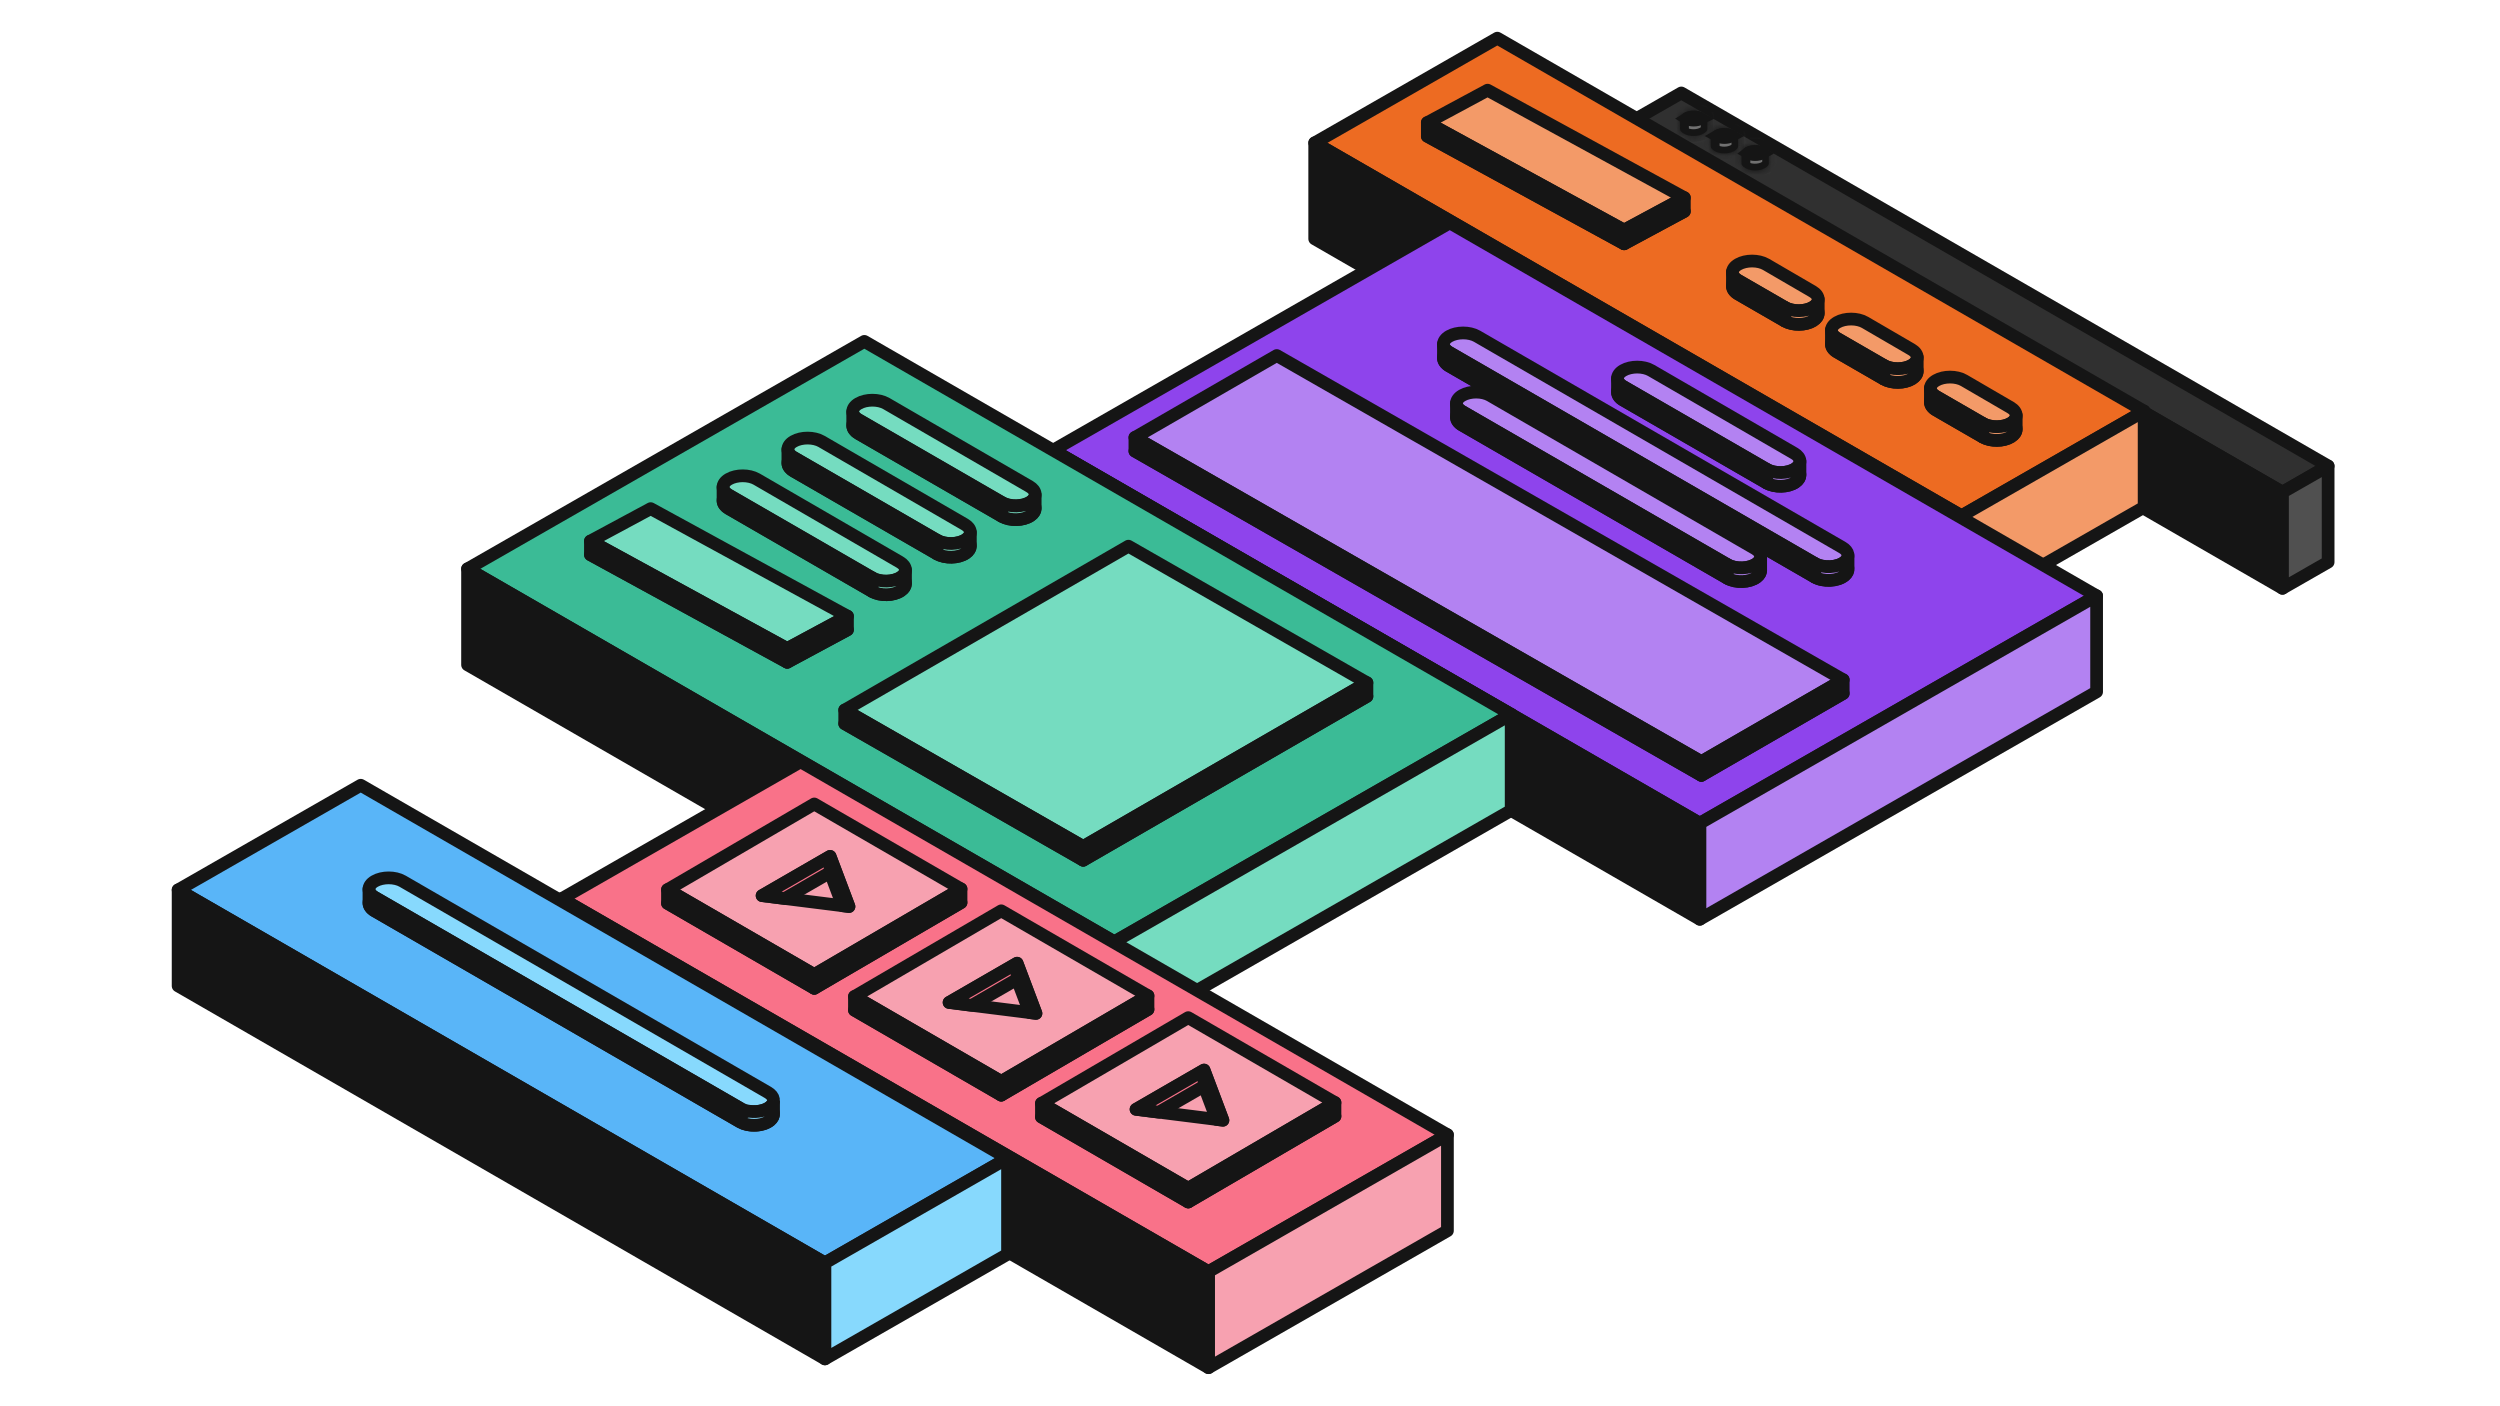 <svg width="393" height="221" viewBox="0 0 393 221" fill="none" xmlns="http://www.w3.org/2000/svg">
<path d="M257.125 18.728L358.804 77.359L365.981 73.246L264.301 14.614L257.125 18.728Z" fill="#303030" stroke="#151515" stroke-width="2" stroke-linecap="round" stroke-linejoin="round"/>
<path d="M264.729 21.015C265.567 21.5 266.927 21.5 267.766 21.015C268.185 20.771 268.394 20.531 268.394 20.295V18.604C268.382 18.296 268.17 17.99 267.763 17.755C266.925 17.271 265.567 17.271 264.729 17.755C264.323 17.99 264.113 18.296 264.102 18.604V20.295C264.102 20.531 264.309 20.771 264.729 21.015Z" fill="#151515"/>
<mask id="mask0_4858_81016" style="mask-type:alpha" maskUnits="userSpaceOnUse" x="264" y="17" width="5" height="5">
<path d="M264.729 21.015C265.567 21.5 266.927 21.5 267.766 21.015C268.185 20.771 268.394 20.531 268.394 20.295V18.613C268.382 18.305 268.17 18 267.763 17.765C266.925 17.281 265.567 17.281 264.729 17.765C264.323 18 264.113 18.305 264.102 18.613V20.295C264.102 20.531 264.309 20.771 264.729 21.015Z" fill="#9E00FF"/>
</mask>
<g mask="url(#mask0_4858_81016)">
<rect x="265.492" y="16.028" width="4.595" height="6.741" fill="#717171"/>
<path d="M264.697 20.954C265.536 21.439 266.896 21.439 267.734 20.954C268.154 20.711 268.363 20.47 268.363 20.234V18.604C268.351 18.296 268.139 17.99 267.732 17.755C266.894 17.271 265.536 17.271 264.698 17.755C264.291 17.99 264.082 18.296 264.07 18.604V20.234C264.07 20.47 264.277 20.711 264.697 20.954Z" stroke="#151515" stroke-width="2" stroke-linejoin="bevel"/>
</g>
<path d="M267.265 18.651C267.034 18.785 266.668 18.88 266.248 18.88C265.828 18.88 265.462 18.785 265.23 18.651C265.224 18.648 265.218 18.644 265.213 18.641C265.218 18.638 265.224 18.634 265.23 18.631C265.462 18.497 265.828 18.402 266.248 18.402C266.668 18.402 267.034 18.497 267.265 18.631C267.271 18.634 267.277 18.638 267.283 18.641C267.277 18.644 267.271 18.648 267.265 18.651Z" fill="#505050" stroke="#151515" stroke-width="2"/>
<path d="M269.557 23.754C270.395 24.24 271.755 24.24 272.594 23.754C273.014 23.511 273.222 23.271 273.222 23.035V21.343C273.21 21.036 272.998 20.73 272.591 20.495C271.753 20.011 270.395 20.011 269.557 20.495C269.151 20.73 268.941 21.036 268.93 21.343V23.035C268.93 23.271 269.137 23.511 269.557 23.754Z" fill="#151515"/>
<mask id="mask1_4858_81016" style="mask-type:alpha" maskUnits="userSpaceOnUse" x="268" y="20" width="6" height="5">
<path d="M269.557 23.754C270.395 24.24 271.755 24.24 272.594 23.754C273.014 23.511 273.222 23.271 273.222 23.035V21.353C273.21 21.045 272.998 20.739 272.591 20.505C271.753 20.021 270.395 20.021 269.557 20.505C269.151 20.739 268.941 21.045 268.93 21.353V23.035C268.93 23.271 269.137 23.511 269.557 23.754Z" fill="#9E00FF"/>
</mask>
<g mask="url(#mask1_4858_81016)">
<rect x="270.32" y="18.768" width="4.595" height="6.741" fill="#717171"/>
<path d="M269.526 23.694C270.364 24.179 271.724 24.179 272.562 23.694C272.982 23.451 273.191 23.21 273.191 22.974V21.343C273.179 21.035 272.967 20.73 272.56 20.495C271.722 20.011 270.364 20.011 269.526 20.495C269.119 20.73 268.91 21.035 268.898 21.343V22.974C268.898 23.21 269.106 23.451 269.526 23.694Z" stroke="#151515" stroke-width="2" stroke-linejoin="bevel"/>
</g>
<path d="M272.093 21.391C271.862 21.525 271.496 21.62 271.076 21.62C270.656 21.62 270.29 21.525 270.058 21.391C270.052 21.388 270.046 21.384 270.041 21.381C270.046 21.378 270.052 21.374 270.058 21.371C270.29 21.237 270.656 21.142 271.076 21.142C271.496 21.142 271.862 21.237 272.093 21.371C272.1 21.374 272.105 21.378 272.111 21.381C272.105 21.384 272.1 21.388 272.093 21.391Z" fill="#505050" stroke="#151515" stroke-width="2"/>
<path d="M274.389 26.437C275.227 26.922 276.587 26.922 277.426 26.437C277.846 26.194 278.054 25.953 278.054 25.717V24.026C278.042 23.718 277.83 23.413 277.423 23.178C276.586 22.694 275.227 22.694 274.39 23.178C273.983 23.413 273.774 23.718 273.762 24.026V25.717C273.762 25.953 273.969 26.194 274.389 26.437Z" fill="#151515"/>
<mask id="mask2_4858_81016" style="mask-type:alpha" maskUnits="userSpaceOnUse" x="273" y="22" width="6" height="5">
<path d="M274.389 26.436C275.227 26.922 276.587 26.922 277.426 26.436C277.846 26.193 278.054 25.952 278.054 25.716V24.035C278.042 23.727 277.83 23.421 277.423 23.186C276.586 22.702 275.227 22.702 274.39 23.186C273.983 23.421 273.774 23.727 273.762 24.035V25.716C273.762 25.952 273.969 26.193 274.389 26.436Z" fill="#9E00FF"/>
</mask>
<g mask="url(#mask2_4858_81016)">
<rect x="275.152" y="21.45" width="4.595" height="6.741" fill="#717171"/>
<path d="M274.358 26.376C275.196 26.861 276.556 26.861 277.394 26.376C277.814 26.133 278.023 25.892 278.023 25.656V24.025C278.011 23.718 277.799 23.412 277.392 23.177C276.554 22.693 275.196 22.693 274.358 23.177C273.952 23.412 273.742 23.718 273.73 24.025V25.656C273.73 25.892 273.938 26.133 274.358 26.376Z" stroke="#151515" stroke-width="2" stroke-linejoin="bevel"/>
</g>
<path d="M276.925 24.074C276.694 24.207 276.328 24.303 275.908 24.303C275.488 24.303 275.122 24.207 274.89 24.074C274.884 24.07 274.878 24.067 274.873 24.064C274.878 24.06 274.884 24.057 274.89 24.053C275.122 23.92 275.488 23.824 275.908 23.824C276.328 23.824 276.694 23.92 276.925 24.053C276.932 24.057 276.937 24.06 276.943 24.064C276.937 24.067 276.932 24.07 276.925 24.074Z" fill="#505050" stroke="#151515" stroke-width="2"/>
<path d="M257.125 18.757L358.804 77.388V92.478L257.125 33.847V18.757Z" fill="#151515" stroke="#151515" stroke-width="2" stroke-linecap="round" stroke-linejoin="round"/>
<path d="M358.805 92.478V77.388L365.981 73.274V88.364L358.805 92.478Z" fill="#505050" stroke="#151515" stroke-width="2" stroke-linecap="round" stroke-linejoin="round"/>
<path d="M206.672 22.454L308.351 81.086L337.057 64.632L235.378 6L206.672 22.454Z" fill="#ED6B22" stroke="#151515" stroke-width="2" stroke-linecap="round" stroke-linejoin="round"/>
<path d="M206.672 22.454L308.351 81.086V96.176L206.672 37.544V22.454Z" fill="#151515" stroke="#151515" stroke-width="2" stroke-linecap="round" stroke-linejoin="round"/>
<path d="M308.352 96.176V81.086L337.057 64.632V79.722L308.352 96.176Z" fill="#F39A68" stroke="#151515" stroke-width="2" stroke-linecap="round" stroke-linejoin="round"/>
<path d="M233.846 16.322L264.778 33.224L255.308 38.321L224.375 21.419L233.846 16.322Z" fill="#F39A68" stroke="#151515" stroke-width="2" stroke-linejoin="round"/>
<path d="M233.846 14.176L264.778 31.077L255.308 36.175L224.375 19.273L233.846 14.176Z" fill="#F39A68" stroke="#151515" stroke-width="2" stroke-linejoin="round"/>
<path d="M224.375 19.273L255.308 36.175V38.321L224.375 21.419V19.273Z" fill="#151515" stroke="#151515" stroke-width="2" stroke-linejoin="round"/>
<path d="M255.309 36.174L264.779 31.077V33.223L255.309 38.32V36.174Z" fill="#F39A68" stroke="#151515" stroke-width="2" stroke-linejoin="round"/>
<path d="M273.242 43.703C274.453 43.003 276.418 43.006 277.624 43.708L284.937 47.966C286.097 48.642 286.126 49.726 285.002 50.422C283.818 51.157 281.814 51.177 280.585 50.467L273.242 46.227C272.034 45.53 272.034 44.4 273.242 43.703Z" fill="#151515" stroke="#151515" stroke-width="2"/>
<path d="M273.242 41.557C274.453 40.857 276.418 40.86 277.624 41.562L284.937 45.82C286.097 46.496 286.126 47.58 285.002 48.276C283.818 49.011 281.814 49.031 280.585 48.321L273.242 44.081C272.034 43.384 272.034 42.254 273.242 41.557Z" fill="#F39A68" stroke="#151515" stroke-width="2"/>
<path d="M273.242 44.081L280.585 48.321V50.467L273.242 46.227C272.635 45.877 272.333 45.417 272.336 44.958L272.338 42.882C272.335 42.839 272.335 42.796 272.338 42.753L272.338 42.882C272.364 43.317 272.666 43.748 273.242 44.081Z" fill="#151515" stroke="#151515" stroke-width="2" stroke-linejoin="round"/>
<path d="M280.586 48.321C281.815 49.031 283.818 49.01 285.003 48.276C285.544 47.941 285.818 47.516 285.827 47.089V47.046C285.827 47.06 285.827 47.075 285.827 47.089V49.236C285.818 49.662 285.544 50.087 285.003 50.422C283.818 51.156 281.815 51.177 280.586 50.467V48.321Z" fill="#F39A68" stroke="#151515" stroke-width="2" stroke-linejoin="round"/>
<path d="M288.804 52.824C290.015 52.125 291.981 52.127 293.187 52.83L300.499 57.088C301.66 57.764 301.689 58.848 300.565 59.544C299.38 60.278 297.377 60.299 296.148 59.589L288.804 55.349C287.597 54.652 287.597 53.522 288.804 52.824Z" fill="#151515" stroke="#151515" stroke-width="2"/>
<path d="M288.804 50.678C290.015 49.979 291.981 49.981 293.187 50.684L300.499 54.941C301.66 55.617 301.689 56.702 300.565 57.398C299.38 58.132 297.377 58.153 296.148 57.443L288.804 53.203C287.597 52.506 287.597 51.375 288.804 50.678Z" fill="#F39A68" stroke="#151515" stroke-width="2"/>
<path d="M288.804 53.203L296.148 57.443V59.589L288.804 55.349C288.198 54.999 287.896 54.539 287.898 54.08L287.9 52.004C287.898 51.961 287.898 51.918 287.9 51.875L287.9 52.004C287.927 52.439 288.228 52.87 288.804 53.203Z" fill="#151515" stroke="#151515" stroke-width="2" stroke-linejoin="round"/>
<path d="M296.148 57.443C297.377 58.152 299.381 58.132 300.566 57.398C301.107 57.062 301.381 56.637 301.39 56.211V56.167C301.39 56.182 301.39 56.197 301.39 56.211V58.357C301.381 58.783 301.107 59.209 300.566 59.544C299.381 60.278 297.377 60.298 296.148 59.589V57.443Z" fill="#F39A68" stroke="#151515" stroke-width="2" stroke-linejoin="round"/>
<path d="M304.363 61.946C305.574 61.246 307.539 61.249 308.745 61.951L316.058 66.209C317.218 66.885 317.248 67.969 316.124 68.665C314.939 69.4 312.935 69.42 311.706 68.71L304.363 64.47C303.155 63.773 303.155 62.643 304.363 61.946Z" fill="#151515" stroke="#151515" stroke-width="2"/>
<path d="M304.363 59.799C305.574 59.1 307.539 59.102 308.745 59.805L316.058 64.062C317.218 64.738 317.248 65.823 316.124 66.519C314.939 67.253 312.935 67.274 311.706 66.564L304.363 62.324C303.155 61.627 303.155 60.496 304.363 59.799Z" fill="#F39A68" stroke="#151515" stroke-width="2"/>
<path d="M304.363 62.324L311.706 66.564V68.71L304.363 64.47C303.756 64.12 303.454 63.661 303.457 63.202L303.459 61.125C303.456 61.082 303.456 61.039 303.459 60.997L303.459 61.125C303.486 61.561 303.787 61.992 304.363 62.324Z" fill="#151515" stroke="#151515" stroke-width="2" stroke-linejoin="round"/>
<path d="M311.707 66.564C312.936 67.274 314.939 67.253 316.124 66.519C316.665 66.184 316.939 65.759 316.948 65.332V65.289C316.948 65.303 316.948 65.318 316.948 65.332V67.479C316.939 67.905 316.665 68.33 316.124 68.665C314.939 69.4 312.936 69.42 311.707 68.71V66.564Z" fill="#F39A68" stroke="#151515" stroke-width="2" stroke-linejoin="round"/>
<path d="M165.531 70.786L267.211 129.417L329.586 93.663L227.907 35.031L165.531 70.786Z" fill="#8E44EC" stroke="#151515" stroke-width="2" stroke-linecap="round" stroke-linejoin="round"/>
<path d="M267.211 144.507V129.417L329.587 93.663L329.587 108.753L267.211 144.507Z" fill="#B382F2" stroke="#151515" stroke-width="2" stroke-linecap="round" stroke-linejoin="round"/>
<path d="M165.531 70.785L267.211 129.417V144.507L165.531 85.876V70.785Z" fill="#151515" stroke="#151515" stroke-width="2" stroke-linecap="round" stroke-linejoin="round"/>
<path d="M255.176 60.375C256.387 59.676 258.35 59.677 259.559 60.378L282.061 73.417C283.187 74.07 283.258 75.112 282.225 75.814C281.064 76.602 278.986 76.65 277.72 75.919L255.176 62.903C253.967 62.205 253.967 61.073 255.176 60.375Z" fill="#B382F2" stroke="#151515" stroke-width="2"/>
<path d="M255.176 58.23C256.387 57.531 258.35 57.532 259.559 58.232L282.061 71.272C283.187 71.924 283.258 72.966 282.225 73.668C281.064 74.456 278.986 74.504 277.72 73.773L255.176 60.758C253.967 60.059 253.967 58.928 255.176 58.23Z" fill="#B382F2" stroke="#151515" stroke-width="2"/>
<path d="M255.176 60.757L277.72 73.773V75.919L255.176 62.904C254.578 62.558 254.276 62.106 254.27 61.654L254.27 59.5C254.272 59.955 254.575 60.41 255.176 60.757Z" fill="#151515" stroke="#151515" stroke-width="2" stroke-linejoin="round"/>
<path d="M277.719 73.773C278.985 74.504 281.063 74.456 282.224 73.668C282.711 73.337 282.953 72.93 282.954 72.523V74.67C282.953 75.076 282.711 75.483 282.224 75.814C281.063 76.602 278.985 76.651 277.719 75.919V73.773Z" fill="#B382F2" stroke="#151515" stroke-width="2" stroke-linejoin="round"/>
<path d="M227.817 55.009C229.028 54.311 230.991 54.311 232.2 55.01L289.615 88.212C290.658 88.815 290.808 89.761 289.974 90.464C288.889 91.377 286.635 91.497 285.279 90.714L227.817 57.539C226.608 56.84 226.608 55.708 227.817 55.009Z" fill="#B382F2" stroke="#151515" stroke-width="2"/>
<path d="M227.817 52.863C229.028 52.164 230.991 52.165 232.2 52.864L289.615 86.066C290.658 86.669 290.808 87.615 289.974 88.318C288.889 89.231 286.635 89.351 285.279 88.568L227.817 55.392C226.608 54.694 226.608 53.562 227.817 52.863Z" fill="#B382F2" stroke="#151515" stroke-width="2"/>
<path d="M227.817 55.392L285.279 88.568V90.714L227.817 57.539C227.202 57.183 226.9 56.716 226.91 56.25V54.153C226.91 54.136 226.91 54.119 226.91 54.102V54.153C226.922 54.602 227.224 55.05 227.817 55.392Z" fill="#151515" stroke="#151515" stroke-width="2" stroke-linejoin="round"/>
<path d="M285.281 88.568C286.637 89.351 288.891 89.231 289.976 88.318C290.326 88.023 290.502 87.687 290.513 87.35V89.43C290.525 89.789 290.348 90.151 289.976 90.464C288.891 91.377 286.637 91.497 285.281 90.714V88.568Z" fill="#B382F2" stroke="#151515" stroke-width="2" stroke-linejoin="round"/>
<path d="M229.86 64.307C231.071 63.608 233.034 63.608 234.243 64.308L275.883 88.401C276.963 89.026 277.08 90.015 276.158 90.719C275.035 91.575 272.861 91.662 271.545 90.902L229.86 66.836C228.651 66.137 228.651 65.005 229.86 64.307Z" fill="#B382F2" stroke="#151515" stroke-width="2"/>
<path d="M229.86 62.16C231.071 61.462 233.034 61.462 234.243 62.162L275.883 86.255C276.963 86.879 277.08 87.868 276.158 88.573C275.035 89.429 272.861 89.516 271.545 88.756L229.86 64.689C228.651 63.991 228.651 62.859 229.86 62.16Z" fill="#B382F2" stroke="#151515" stroke-width="2"/>
<path d="M229.86 64.689L271.545 88.756V90.902L229.86 66.835C229.245 66.48 228.943 66.013 228.953 65.548V63.447C228.953 63.432 228.953 63.417 228.953 63.402V63.447C228.963 63.897 229.265 64.346 229.86 64.689Z" fill="#151515" stroke="#151515" stroke-width="2" stroke-linejoin="round"/>
<path d="M271.547 88.756C272.862 89.515 275.037 89.428 276.159 88.572C276.56 88.266 276.764 87.907 276.779 87.547V89.693C276.764 90.053 276.56 90.412 276.159 90.718C275.037 91.575 272.862 91.661 271.547 90.902V88.756Z" fill="#B382F2" stroke="#151515" stroke-width="2" stroke-linejoin="round"/>
<path d="M178.406 70.913L267.453 121.886L289.753 109.009L200.706 58.036L178.406 70.913Z" fill="#B382F2" stroke="#151515" stroke-width="2" stroke-linejoin="round"/>
<path d="M178.406 68.767L267.453 119.74L289.753 106.863L200.706 55.89L178.406 68.767Z" fill="#B382F2" stroke="#151515" stroke-width="2" stroke-linejoin="round"/>
<path d="M289.753 106.863L267.453 119.74V121.886L289.753 109.009V106.863Z" fill="#B382F2" stroke="#151515" stroke-width="2" stroke-linejoin="round"/>
<path d="M178.406 68.767L267.453 119.739V121.886L178.406 70.913V68.767Z" fill="#151515" stroke="#151515" stroke-width="2" stroke-linejoin="round"/>
<path d="M73.5 89.42L175.179 148.052L237.555 112.297L135.876 53.666L73.5 89.42Z" fill="#3BBB96" stroke="#151515" stroke-width="2" stroke-linecap="round" stroke-linejoin="round"/>
<path d="M175.18 163.142V148.052L237.555 112.298L237.555 127.388L175.18 163.142Z" fill="#75DCC0" stroke="#151515" stroke-width="2" stroke-linecap="round" stroke-linejoin="round"/>
<path d="M73.5 89.42L175.179 148.052V163.142L73.5 104.511V89.42Z" fill="#151515" stroke="#151515" stroke-width="2" stroke-linecap="round" stroke-linejoin="round"/>
<path d="M177.389 88.006L214.882 109.468L170.282 135.223L132.789 113.761L177.389 88.006Z" fill="#75DCC0" stroke="#151515" stroke-width="2" stroke-linejoin="round"/>
<path d="M177.389 85.86L214.882 107.322L170.282 133.077L132.789 111.614L177.389 85.86Z" fill="#75DCC0" stroke="#151515" stroke-width="2" stroke-linejoin="round"/>
<path d="M170.281 133.077L214.881 107.322V109.468L170.281 135.223V133.077Z" fill="#75DCC0" stroke="#151515" stroke-width="2" stroke-linejoin="round"/>
<path d="M132.789 111.615L170.282 133.077V135.223L132.789 113.761V111.615Z" fill="#151515" stroke="#151515" stroke-width="2" stroke-linejoin="round"/>
<path d="M102.287 82.104L133.22 99.005L123.749 104.103L92.816 87.201L102.287 82.104Z" fill="#151515" stroke="#151515" stroke-width="2" stroke-linejoin="round"/>
<path d="M102.287 79.958L133.22 96.859L123.749 101.957L92.816 85.055L102.287 79.958Z" fill="#75DCC0" stroke="#151515" stroke-width="2" stroke-linejoin="round"/>
<path d="M123.75 101.956L133.221 96.859V99.005L123.75 104.103V101.956Z" fill="#75DCC0" stroke="#151515" stroke-width="2" stroke-linejoin="round"/>
<path d="M92.816 85.055L123.749 101.956V104.102L92.816 87.201V85.055Z" fill="#151515" stroke="#151515" stroke-width="2" stroke-linejoin="round"/>
<path d="M124.762 71.526C125.973 70.827 127.936 70.828 129.145 71.528L151.647 84.568C152.773 85.22 152.844 86.263 151.811 86.964C150.65 87.752 148.572 87.801 147.306 87.069L124.762 74.054C123.553 73.356 123.553 72.224 124.762 71.526Z" fill="#151515" stroke="#151515" stroke-width="2" stroke-linejoin="round"/>
<path d="M124.762 69.388C125.973 68.689 127.936 68.69 129.145 69.39L151.647 82.43C152.773 83.082 152.844 84.124 151.811 84.826C150.65 85.614 148.572 85.662 147.306 84.931L124.762 71.916C123.553 71.218 123.553 70.086 124.762 69.388Z" fill="#75DCC0" stroke="#151515" stroke-width="2" stroke-linejoin="round"/>
<path d="M124.762 71.908L147.306 84.924V87.07L124.762 74.054C124.184 73.721 123.883 73.288 123.857 72.851L123.855 70.653C123.859 71.107 124.162 71.561 124.762 71.908Z" fill="#151515" stroke="#151515" stroke-width="2" stroke-linejoin="round"/>
<path d="M147.305 84.924C148.571 85.655 150.649 85.607 151.81 84.819C152.281 84.498 152.523 84.107 152.539 83.714V85.86C152.523 86.253 152.281 86.644 151.81 86.965C150.649 87.753 148.571 87.801 147.305 87.07V84.924Z" fill="#75DCC0" stroke="#151515" stroke-width="2" stroke-linejoin="round"/>
<path d="M114.567 77.428C115.778 76.729 117.741 76.73 118.95 77.43L141.451 90.47C142.577 91.122 142.649 92.164 141.615 92.866C140.455 93.654 138.377 93.703 137.11 92.971L114.567 79.956C113.358 79.258 113.358 78.126 114.567 77.428Z" fill="#151515" stroke="#151515" stroke-width="2" stroke-linejoin="round"/>
<path d="M114.567 75.319C115.778 74.62 117.741 74.621 118.95 75.321L141.451 88.361C142.577 89.013 142.649 90.055 141.615 90.757C140.455 91.545 138.377 91.594 137.11 90.862L114.567 77.847C113.358 77.149 113.358 76.017 114.567 75.319Z" fill="#75DCC0" stroke="#151515" stroke-width="2" stroke-linejoin="round"/>
<path d="M114.567 77.81L137.11 90.825V92.972L114.567 79.956C113.989 79.623 113.687 79.19 113.662 78.752L113.66 76.555C113.664 77.009 113.966 77.463 114.567 77.81Z" fill="#151515" stroke="#151515" stroke-width="2" stroke-linejoin="round"/>
<path d="M137.109 90.826C138.376 91.557 140.454 91.508 141.614 90.721C142.086 90.4 142.328 90.009 142.344 89.616V91.762C142.328 92.155 142.086 92.546 141.614 92.867C140.454 93.655 138.376 93.703 137.109 92.972V90.826Z" fill="#75DCC0" stroke="#151515" stroke-width="2" stroke-linejoin="round"/>
<path d="M134.954 65.624C136.164 64.925 138.128 64.926 139.336 65.626L161.838 78.665C162.964 79.318 163.035 80.36 162.002 81.062C160.842 81.85 158.764 81.898 157.497 81.167L134.954 68.152C133.745 67.454 133.745 66.322 134.954 65.624Z" fill="#151515" stroke="#151515" stroke-width="2" stroke-linejoin="round"/>
<path d="M134.954 63.435C136.164 62.736 138.128 62.737 139.336 63.438L161.838 76.477C162.964 77.13 163.035 78.172 162.002 78.873C160.842 79.661 158.764 79.71 157.497 78.979L134.954 65.963C133.745 65.265 133.745 64.133 134.954 63.435Z" fill="#75DCC0" stroke="#151515" stroke-width="2" stroke-linejoin="round"/>
<path d="M134.954 66.005L157.497 79.021V81.167L134.954 68.151C134.376 67.818 134.074 67.385 134.049 66.948L134.047 64.75C134.051 65.205 134.353 65.658 134.954 66.005Z" fill="#151515" stroke="#151515" stroke-width="2" stroke-linejoin="round"/>
<path d="M157.496 79.021C158.763 79.752 160.841 79.704 162.001 78.916C162.473 78.595 162.714 78.204 162.73 77.811V79.957C162.714 80.35 162.473 80.742 162.001 81.062C160.841 81.85 158.763 81.898 157.496 81.167V79.021Z" fill="#75DCC0" stroke="#151515" stroke-width="2" stroke-linejoin="round"/>
<path d="M88.297 141.278L189.976 199.91L227.535 178.38L125.856 119.749L88.297 141.278Z" fill="#F97289" stroke="#151515" stroke-width="2" stroke-linecap="round" stroke-linejoin="round"/>
<path d="M189.977 214.999V199.909L227.535 178.38V193.47L189.977 214.999Z" fill="#F7A1B0" stroke="#151515" stroke-width="2" stroke-linecap="round" stroke-linejoin="round"/>
<path d="M88.297 141.278L189.976 199.91V215L88.297 156.368V141.278Z" fill="#151515" stroke="#151515" stroke-width="2" stroke-linecap="round" stroke-linejoin="round"/>
<path d="M186.787 188.948L163.715 175.593L186.787 162.121L209.859 175.476L186.787 188.948Z" fill="#F7A1B0" stroke="#151515" stroke-width="2" stroke-linejoin="round"/>
<path d="M186.787 186.802L163.715 173.447L186.787 159.974L209.859 173.329L186.787 186.802Z" fill="#F7A1B0" stroke="#151515" stroke-width="2" stroke-linejoin="round"/>
<path d="M189.275 168.215L192.244 176.1L178.586 174.385L189.275 168.215Z" fill="#F7A1B0" stroke="#151515" stroke-width="2" stroke-linecap="round" stroke-linejoin="round"/>
<path d="M192.244 176.1L189.275 168.215L178.586 174.385L182.171 174.835L189.275 170.734L191.248 175.975L192.244 176.1Z" fill="#F97289"/>
<path d="M189.275 168.215L192.244 176.1L191.248 175.975L189.275 170.734M189.275 168.215L178.586 174.385L182.171 174.835L189.275 170.734M189.275 168.215V170.734" stroke="#151515" stroke-width="2" stroke-linecap="round" stroke-linejoin="round"/>
<path d="M186.785 186.802L209.857 173.33V175.476L186.785 188.948V186.802Z" fill="#F7A1B0" stroke="#151515" stroke-width="2" stroke-linejoin="round"/>
<path d="M186.787 186.802L163.715 173.447V175.593L186.787 188.948V186.802Z" fill="#151515" stroke="#151515" stroke-width="2" stroke-linejoin="round"/>
<path d="M128.002 155.357L104.93 142.002L128.002 128.529L151.074 141.885L128.002 155.357Z" fill="#F7A1B0" stroke="#151515" stroke-width="2" stroke-linejoin="round"/>
<path d="M128.002 153.211L104.93 139.855L128.002 126.383L151.074 139.738L128.002 153.211Z" fill="#F7A1B0" stroke="#151515" stroke-width="2" stroke-linejoin="round"/>
<path d="M130.49 134.623L133.459 142.508L119.801 140.794L130.49 134.623Z" fill="#F7A1B0" stroke="#151515" stroke-width="2" stroke-linecap="round" stroke-linejoin="round"/>
<path d="M133.459 142.508L130.49 134.623L119.801 140.794L123.386 141.244L130.49 137.142L132.463 142.383L133.459 142.508Z" fill="#F97289"/>
<path d="M130.49 134.623L133.459 142.508L132.463 142.383L130.49 137.142M130.49 134.623L119.801 140.794L123.386 141.244L130.49 137.142M130.49 134.623V137.142" stroke="#151515" stroke-width="2" stroke-linecap="round" stroke-linejoin="round"/>
<path d="M128 153.211L151.072 139.738V141.885L128 155.357V153.211Z" fill="#F7A1B0" stroke="#151515" stroke-width="2" stroke-linejoin="round"/>
<path d="M128.002 153.211L104.93 139.855V142.002L128.002 155.357V153.211Z" fill="#151515" stroke="#151515" stroke-width="2" stroke-linejoin="round"/>
<path d="M157.392 172.153L134.32 158.798L157.392 145.325L180.464 158.681L157.392 172.153Z" fill="#F7A1B0" stroke="#151515" stroke-width="2" stroke-linejoin="round"/>
<path d="M157.392 170.007L134.32 156.651L157.392 143.179L180.464 156.534L157.392 170.007Z" fill="#F7A1B0" stroke="#151515" stroke-width="2" stroke-linejoin="round"/>
<path d="M159.884 151.418L162.853 159.303L149.195 157.589L159.884 151.418Z" fill="#F7A1B0" stroke="#151515" stroke-width="2" stroke-linecap="round" stroke-linejoin="round"/>
<path d="M162.853 159.303L159.884 151.418L149.195 157.589L152.78 158.039L159.884 153.938L161.857 159.178L162.853 159.303Z" fill="#F97289"/>
<path d="M159.884 151.418L162.853 159.303L161.857 159.178L159.884 153.938M159.884 151.418L149.195 157.589L152.78 158.039L159.884 153.938M159.884 151.418V153.938" stroke="#151515" stroke-width="2" stroke-linecap="round" stroke-linejoin="round"/>
<path d="M157.391 170.007L180.463 156.534V158.68L157.391 172.153V170.007Z" fill="#F7A1B0" stroke="#151515" stroke-width="2" stroke-linejoin="round"/>
<path d="M157.392 170.007L134.32 156.652V158.798L157.392 172.153V170.007Z" fill="#151515" stroke="#151515" stroke-width="2" stroke-linejoin="round"/>
<path d="M28 139.895L129.679 198.527L158.385 182.072L56.706 123.441L28 139.895Z" fill="#59B5F8" stroke="#151515" stroke-width="2" stroke-linecap="round" stroke-linejoin="round"/>
<path d="M58.907 140.67C60.118 139.971 62.08 139.972 63.29 140.671L120.705 173.873C121.747 174.476 121.898 175.422 121.063 176.124C119.979 177.037 117.725 177.157 116.369 176.375L58.907 143.199C57.698 142.501 57.698 141.369 58.907 140.67Z" fill="#B382F2" stroke="#151515" stroke-width="2"/>
<path d="M58.907 138.524C60.118 137.825 62.08 137.825 63.29 138.525L120.705 171.727C121.747 172.33 121.898 173.276 121.063 173.978C119.979 174.891 117.725 175.011 116.369 174.228L58.907 141.053C57.698 140.355 57.698 139.222 58.907 138.524Z" fill="#87D9FD" stroke="#151515" stroke-width="2"/>
<path d="M58.907 141.053L116.369 174.228V176.375L58.907 143.199C58.292 142.844 57.99 142.376 58 141.911V139.814C58 139.797 58 139.78 58 139.763V139.814C58.011 140.263 58.314 140.71 58.907 141.053Z" fill="#151515" stroke="#151515" stroke-width="2" stroke-linejoin="round"/>
<path d="M117.897 174.708C119.061 174.851 120.331 174.596 121.066 173.978C121.415 173.684 121.592 173.347 121.603 173.011V175.091C121.614 175.449 121.438 175.811 121.066 176.125C120.102 176.936 118.216 177.121 116.856 176.603C116.545 176.485 116.371 176.17 116.371 175.838C116.371 175.123 117.186 174.621 117.897 174.708Z" fill="#87D9FD" stroke="#151515" stroke-width="2"/>
<path d="M28 139.895L129.679 198.526V213.617L28 154.985V139.895Z" fill="#151515" stroke="#151515" stroke-width="2" stroke-linecap="round" stroke-linejoin="round"/>
<path d="M129.68 213.617V198.527L158.385 182.073V197.163L129.68 213.617Z" fill="#87D9FD" stroke="#151515" stroke-width="2" stroke-linecap="round" stroke-linejoin="round"/>
</svg>

